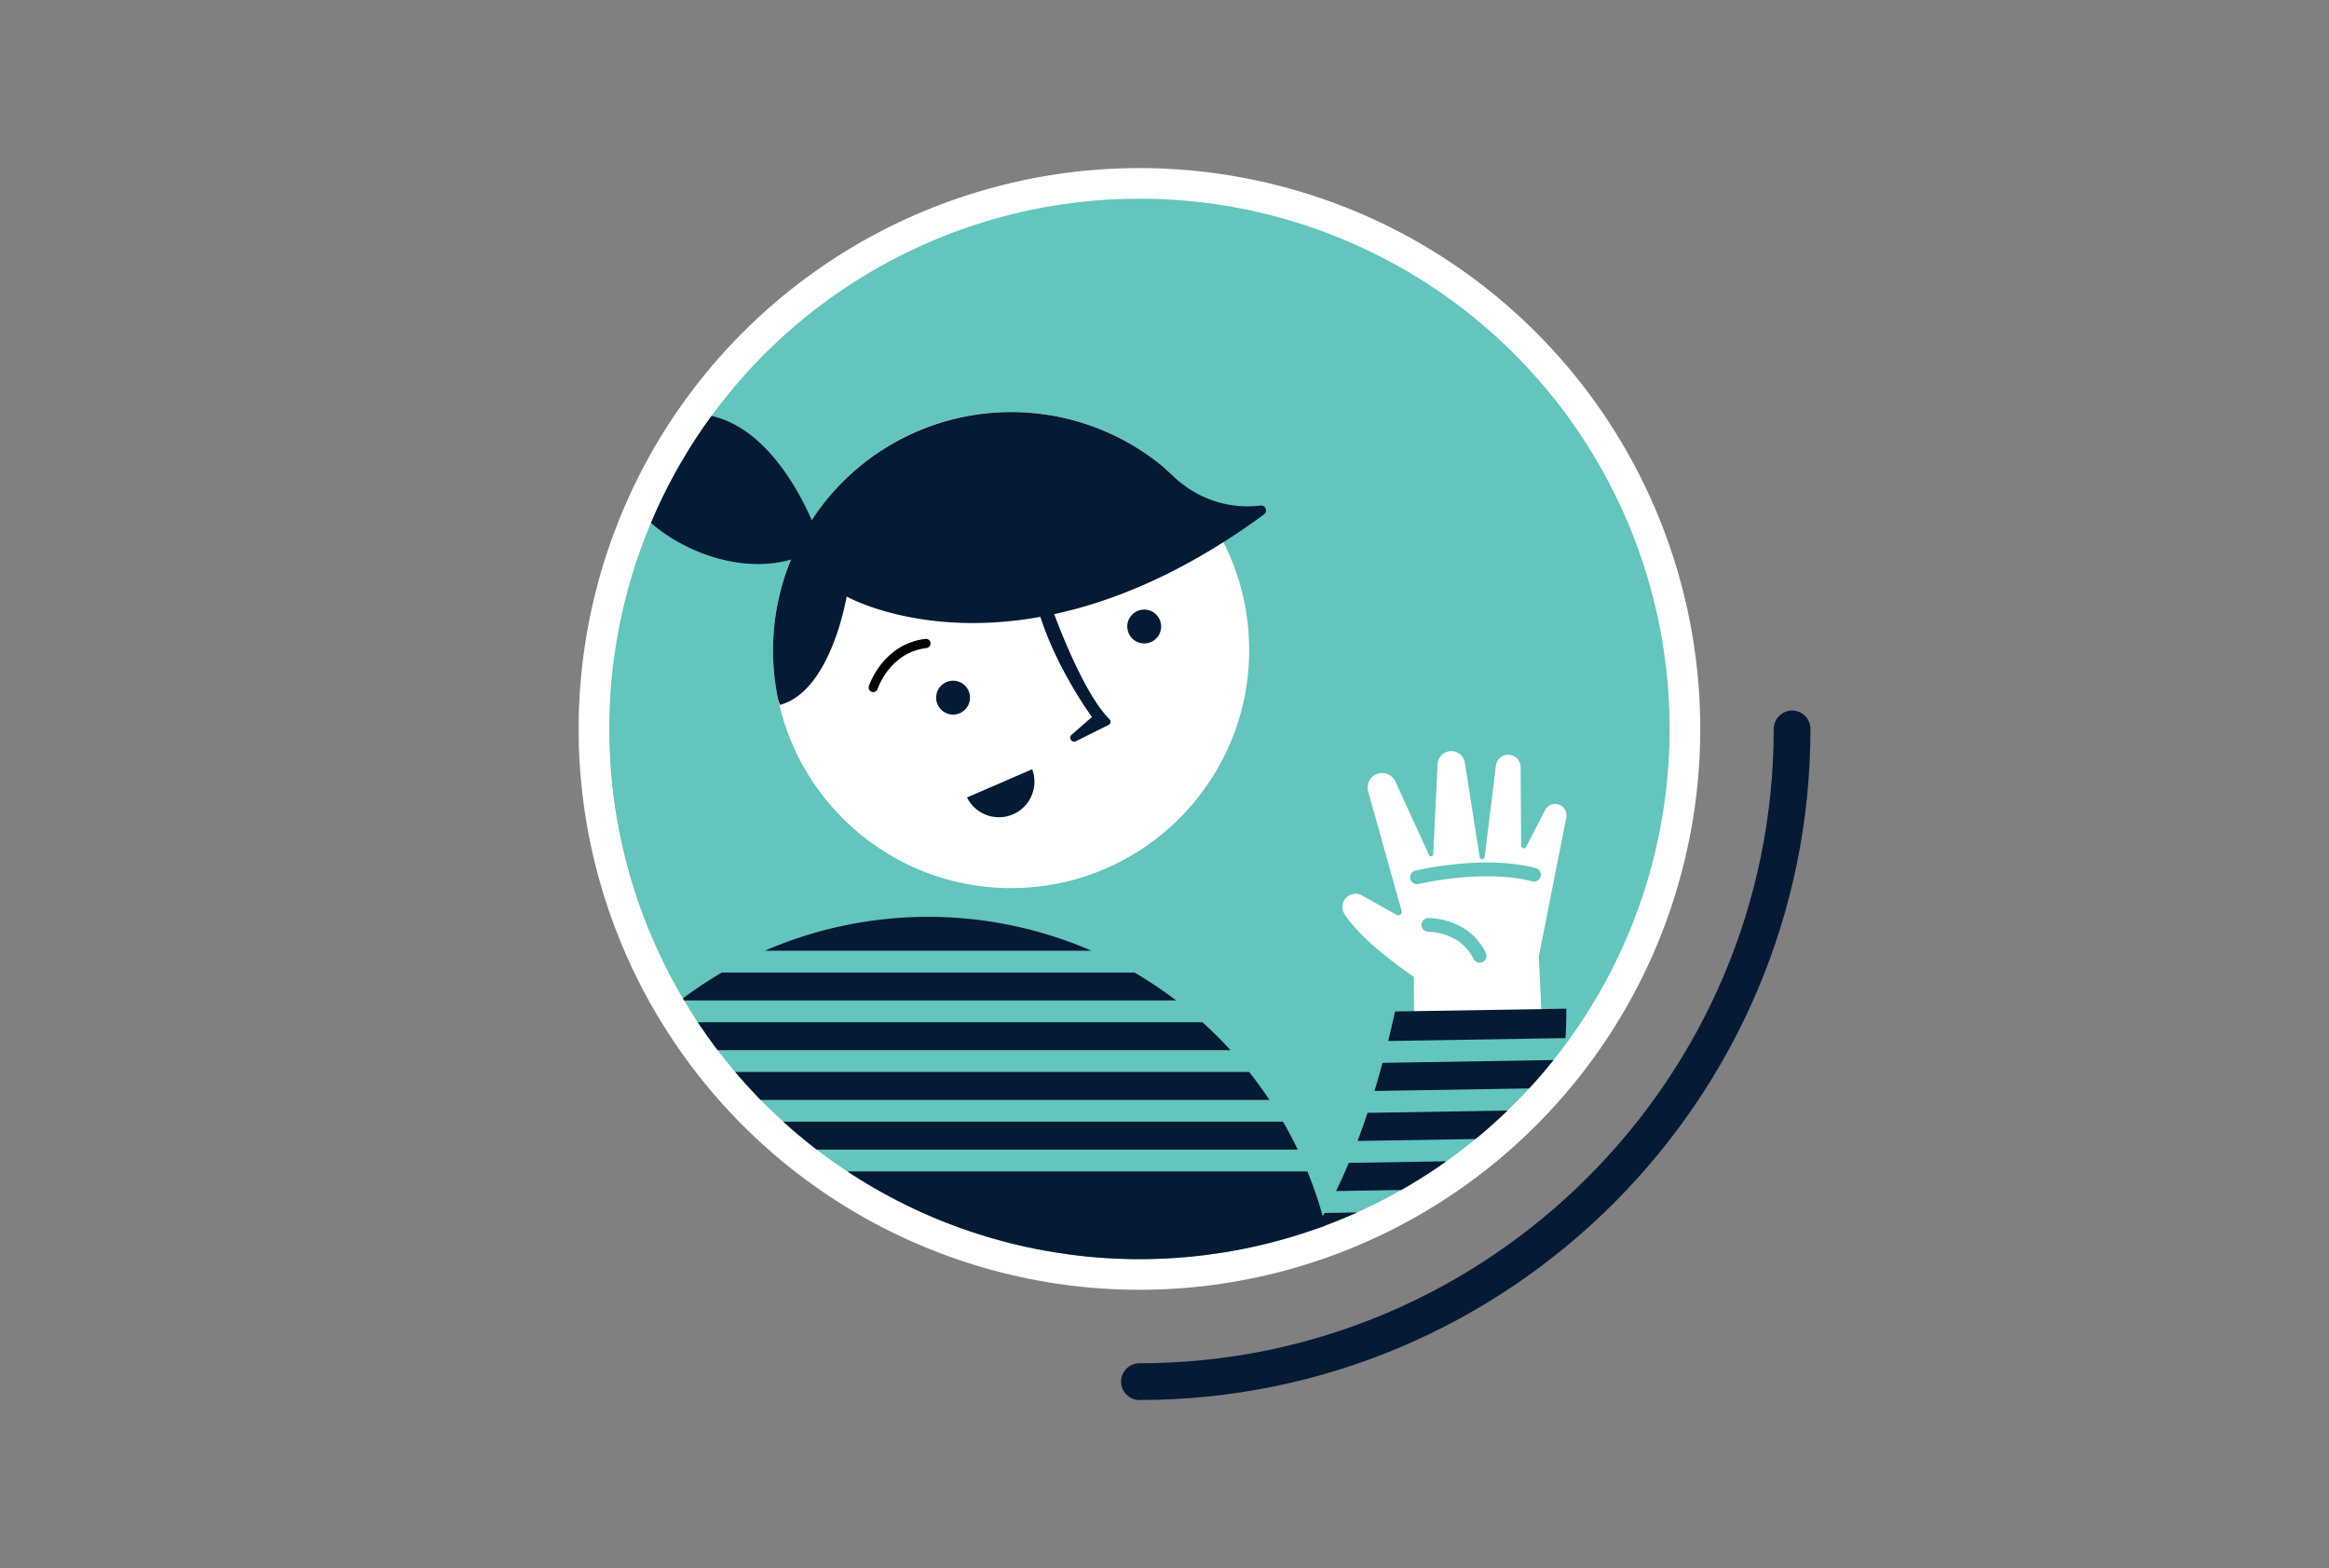 <svg xmlns="http://www.w3.org/2000/svg" xmlns:xlink="http://www.w3.org/1999/xlink" width="760.738" height="512.156" viewBox="0 0 760.738 512.156">
  <rect x="0" y="0" width="760.738" height="512.156" fill="#808080" stroke="none"/>
  <defs>
    <clipPath id="a">
      <circle cx="372.184" cy="238.078" r="173.18" fill="none"/>
    </clipPath>
  </defs>
  <g>
    <circle cx="372.184" cy="238.078" r="183.18" transform="translate(-59.336 332.905) rotate(-45)" fill="#fff"/>
    <circle cx="372.184" cy="238.078" r="173.18" fill="#63c5bb"/>
    <g clip-path="url(#a)">
      <g>
        <circle cx="330.261" cy="212.306" r="77.762" fill="#fff"/>
        <path d="M254.728,230.231c16.754-4.425,21.812-35.4,21.812-35.4s56.314,31.921,136.317-26.807a1.617,1.617,0,0,0-1.125-2.911,34.659,34.659,0,0,1-28.665-9.8l-3.342-3.014a77.8,77.8,0,0,0-125.542,76.174l.545,1.756" fill="#051a34"/>
        <path d="M266.5,173.253S252.138,132.84,224.1,135.336c-8.366.745-15.817,5.967-18.59,13.895a21.21,21.21,0,0,0-1.118,8.612c.948,13.04,32,33.428,56.9,23.945Z" fill="#051a34"/>
        <g>
          <path d="M222.17,326.762H384.179a133.983,133.983,0,0,0-13.635-9.127H235.805A133.872,133.872,0,0,0,222.17,326.762Z" fill="#051a34"/>
          <path d="M414.649,359.242q-3.132-4.707-6.64-9.128H198.34q-3.507,4.416-6.64,9.128Z" fill="#051a34"/>
          <path d="M401.949,343q-4.373-4.782-9.19-9.128H213.59q-4.812,4.341-9.19,9.128Z" fill="#051a34"/>
          <path d="M356.524,310.522a134.1,134.1,0,0,0-106.7,0Z" fill="#051a34"/>
          <path d="M179.308,382.594a133.8,133.8,0,1,0,247.733,0Z" fill="#051a34"/>
          <path d="M423.891,375.482q-2.238-4.667-4.82-9.128H187.278q-2.58,4.459-4.82,9.128Z" fill="#051a34"/>
        </g>
        <path d="M342.843,196.487s9.952,28.912,19.548,38.4a1.175,1.175,0,0,1-.308,1.885l-10.639,5.319a1.281,1.281,0,0,1-1.692-.52h0a1.282,1.282,0,0,1,.276-1.592l6.644-5.8s-12.486-16.912-17.7-35.562Z" fill="#051a34"/>
        <path d="M315.864,260.461a11.617,11.617,0,0,0,21.293-9.22Z" fill="#051a34"/>
        <circle cx="311.311" cy="227.861" r="5.532" fill="#051a34"/>
        <circle cx="373.742" cy="204.627" r="5.532" fill="#051a34"/>
        <path d="M285.233,224.542s4.109-12.8,17.227-14.383" fill="none" stroke="#000" stroke-linecap="round" stroke-linejoin="round" stroke-width="3"/>
        <path d="M461.882,332.788l-.068-13.751s-16.956-11.275-22.709-20.608a4.217,4.217,0,0,1,.954-5.5l.061-.049a4.3,4.3,0,0,1,4.823-.395c3.97,2.252,11.233,6.336,11.233,6.336a1.131,1.131,0,0,0,1.648-1.273L446.9,258.481a4.732,4.732,0,0,1,2.86-5.693h0a4.732,4.732,0,0,1,6,2.445L466.78,279.28a.715.715,0,0,0,1.365-.264l1.434-29.435a4.469,4.469,0,0,1,4.216-4.245h0a4.469,4.469,0,0,1,4.664,3.766l4.863,30.823a.823.823,0,0,0,1.087.648h0a.824.824,0,0,0,.544-.676l3.662-29.82a4.054,4.054,0,0,1,4.21-3.555h0a4.054,4.054,0,0,1,3.868,4.022l.176,25.667a.866.866,0,0,0,1.635.391l6.184-12.012a3.706,3.706,0,0,1,4.327-1.864h0a3.706,3.706,0,0,1,2.6,4.279l-8.973,45.354.974,20.85Z" fill="#fff"/>
        <path d="M483.343,314.424a2.244,2.244,0,0,1-2.055-1.261c-4.327-8.89-14.584-8.826-14.687-8.824a2.242,2.242,0,1,1-.074-4.484c.538-.009,13.229-.085,18.794,11.345a2.243,2.243,0,0,1-1.978,3.224Z" fill="#63c5bb"/>
        <path d="M462.891,288.788a2.243,2.243,0,0,1-.56-4.423c.9-.217,22.3-5.269,39.289-.847a2.242,2.242,0,0,1-1.129,4.34c-15.892-4.135-36.9.818-37.111.867A2.238,2.238,0,0,1,462.891,288.788Z" fill="#63c5bb"/>
        <g>
          <path d="M501.145,387.943c1.205-3.056,2.273-6.129,3.217-9.182l-63.771,1.048c-1.4,3.339-2.8,6.4-4.166,9.2Z" fill="#051a34"/>
          <path d="M511.355,339.049c.356-5.955.265-9.607.265-9.607l-55.943.919q-1.1,5-2.243,9.64Z" fill="#051a34"/>
          <path d="M446.7,363.467q-1.619,4.863-3.256,9.182l62.932-1.034c.8-3.125,1.472-6.194,2.046-9.162Z" fill="#051a34"/>
          <path d="M432.677,396.181c-8.878,15.859-15.888,20.653-15.888,20.653l67.8-1.114a86.886,86.886,0,0,0,13.45-20.612Z" fill="#051a34"/>
          <path d="M451.588,347.144q-1.29,4.789-2.62,9.172l60.675-1c.492-3.265.863-6.337,1.143-9.147Z" fill="#051a34"/>
        </g>
      </g>
    </g>
    <path d="M585.364,238.078c0,117.548-95.632,213.18-213.18,213.18" fill="none" stroke="#051a34" stroke-linecap="round" stroke-linejoin="round" stroke-width="12"/>
  </g>
</svg>
